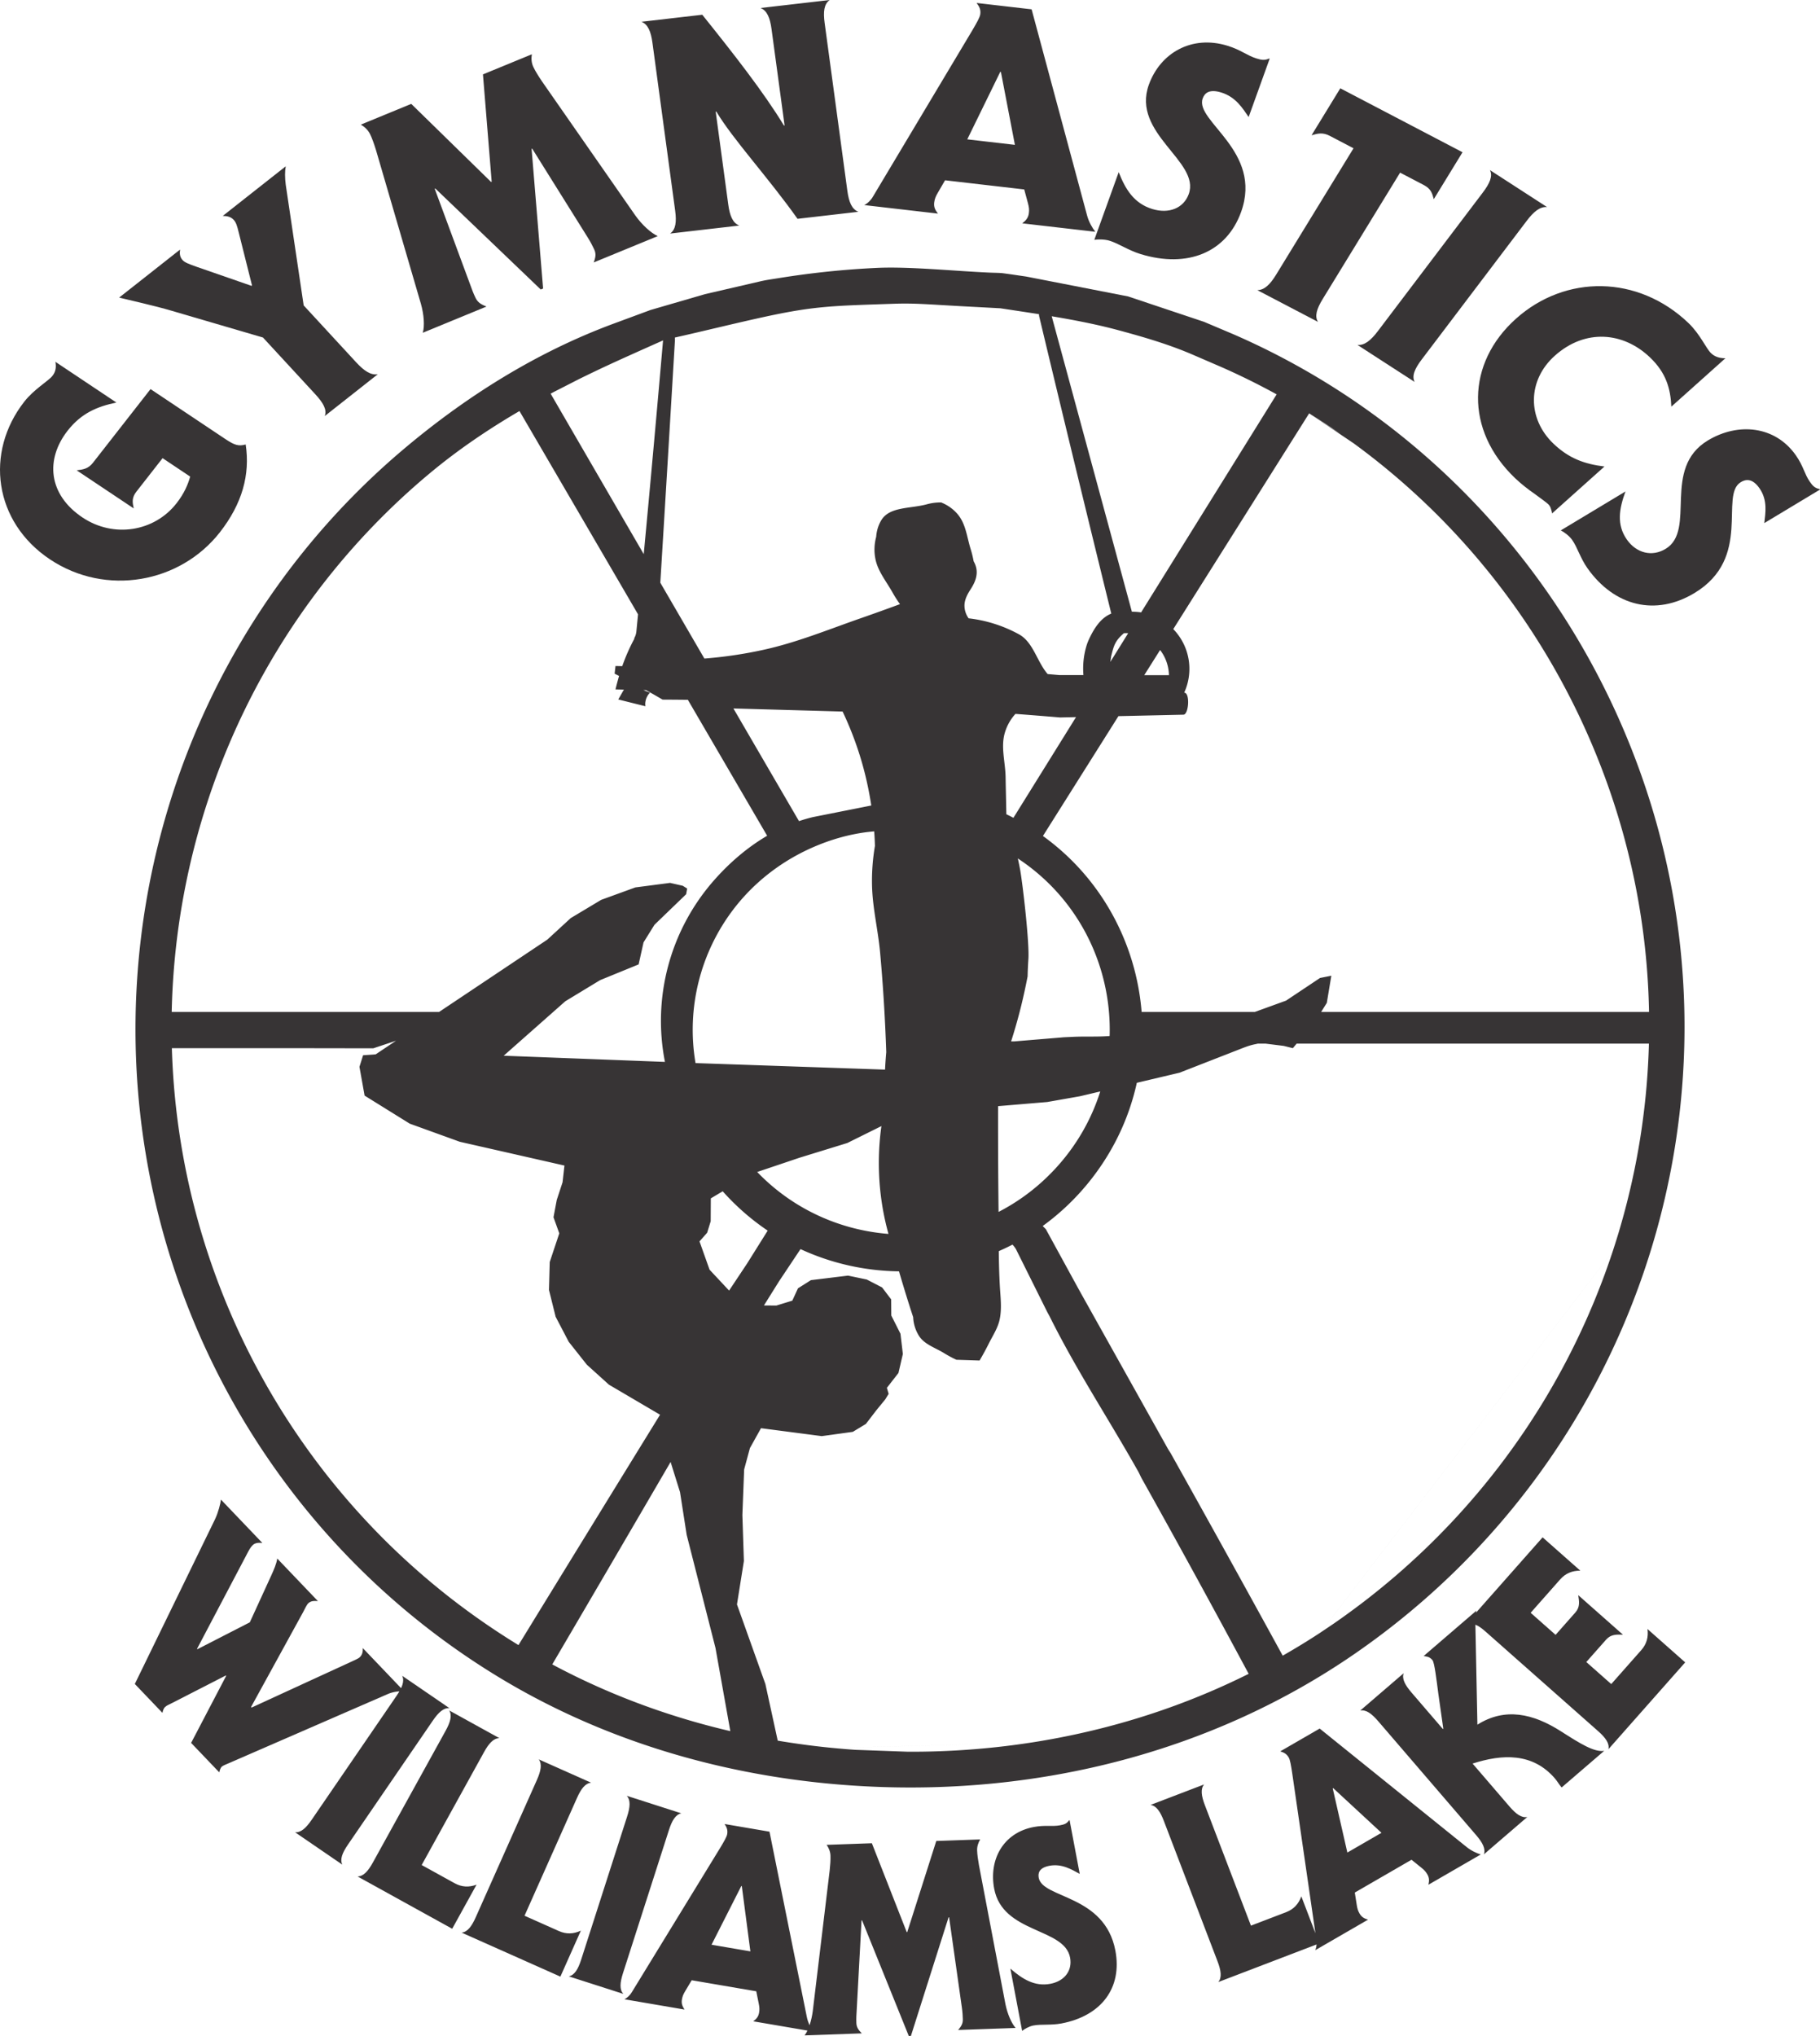 <?xml version="1.0" encoding="UTF-8"?>
<svg data-bbox="0.02 0.01 8109.66 9069.779" viewBox="0 0 8109.69 9069.78" height="288" width="257.514" xmlns="http://www.w3.org/2000/svg" shape-rendering="geometricPrecision" text-rendering="geometricPrecision" image-rendering="optimizeQuality" fill-rule="evenodd" clip-rule="evenodd" data-type="color">
    <g>
        <path d="m2951.76 3116.35-1.64-.98 1.64.98zm1504.98-1743.14 103.67 15.7 1.08.17 1.08.17 1.08.17 1.08.17 1.08.17 1.1.17.15.02.92.14 1.1.17 1.07.17 1.08.17 1.1.17 1.07.17.35.05.75.12 1.08.17 1.08.17 1.08.17 1.08.17 1.08.18.51.06.57.1 1.08.18 1.08.15 1.08.17 1.08.18 1.1.15.67.12.4.06 1.1.17 1.07.17 1.1.17 1.08.17 1.08.17.85.13.24.05 1.08.15 1.08.18 1.1.17 1.07.17 1.1.17 1.01.15.06.01 1.08.18 1.1.17 1.07.17 1.1.17 1.07.18 1.1.17.11.01.98.14 1.08.18 1.08.17 1.08.18 1.08.17 1.1.18.26.04.81.12 1.1.17 1.07.18 1.1.17 1.08.18 1.08.17.45.07.63.11 1.08.17 1.08.17 1.1.18 1.07.17 1.1.18.62.1.45.07 1.1.17 1.08.18c-.15 3.87.26 7.75 1.23 11.62 105.46 441.22 212.39 881.95 320.79 1322.18-46.44 18.97-75.09 63.74-97.2 109.59-5.03 10.65-9.52 21.31-12.89 32.52-13.08 42.71-17.68 87.45-14.07 131.86l-107.43-.1-51.98-4.57c-47.62-54.93-64.12-142.33-128-177.07-69.49-38.11-145.69-62.19-224.15-71.17-11.77-16.25-18.5-36.42-18.5-56.6 0-26.34 12.89-50.43 27.46-72.86 14.02-21.85 25.78-45.38 26.9-71.17 1.12-18.5-3.93-36.98-13.45-53.24-3.36-18.48-7.84-36.98-13.45-54.91-16.25-52.12-21.29-109.28-54.92-151.31-19.6-24.66-45.94-43.72-75.08-55.48l.55-.56c-21.84-.57-43.71 2.24-64.44 7.84-75.08 20.73-168.67 9.52-205.09 72.84-12.89 21.87-20.17 47.07-21.87 72.3-8.4 31.38-10.08 64.44-3.9 96.38 10.08 55.48 48.18 100.87 76.2 150.76 10.08 17.91 21.29 35.85 33.62 52.67a10740.27 10740.27 0 0 1-173.16 62.2c-145.14 50.43-287.47 109.28-437.66 141.77-86.2 18.87-172.91 31.49-260.65 38.42l-196.4-337.91c21.97-357.82 43.56-715.62 64.8-1073.44.52-6.24.56-12.46.11-18.7 122.05-27.46 243.62-57.51 365.64-84.76 251.28-56.18 324.99-56.04 611.64-65.81 92.05-3.09 149.08 2.79 300.7 11.02 57.2 3.05 114.42 6.07 171.62 9.18zm981.23 260.02c12.06 5.3 24.06 10.65 36.03 16.09l1.48.67.18.07c12.12 5.51 24.19 11.09 36.21 16.75l.86.39 1.01.49c11.33 5.33 22.63 10.74 33.87 16.2l4.65 2.26c10.45 5.09 20.88 10.25 31.26 15.45l6.03 3.04c8.7 4.38 17.37 8.81 26.01 13.26l3.88 2 8.28 4.31c8.82 4.59 17.6 9.21 26.36 13.88l11 5.9c7.71 4.14 15.4 8.33 23.07 12.53l.44.25-603.94 971.34a251.513 251.513 0 0 0-41.12-3l-357.26-1316.25.94.17 3.75.62 2.92.49 1.8.3 4.7.8.18.02 4.52.77 2.14.36 2.56.44 4.09.7.61.11 4.7.81 1.36.23 3.34.6 3.32.57 1.38.24 4.7.82.58.11 4.11.71 2.55.45 2.14.39 4.51.8.19.04 4.69.85 1.77.31 2.93.54 3.73.68.96.18 4.69.86 1 .19 3.69.67 2.95.55 1.73.32 4.69.88.23.04 4.45.86 2.19.4 2.5.48 4.14.79.54.11 4.69.9 1.4.27 3.27.62 3.37.67 1.31.26 4.68.92.64.12 4.03.81 2.59.51 2.07.42 4.55.92.13.01 4.68.95 1.82.37 2.84.6 3.77.76.89.19 4.67.98 1.05.21 3.61.75 3.01.63 1.65.36 4.65.99.3.06 4.37.94 2.23.49 2.44.52 4.17.9.48.1 4.65 1.02 1.48.32 3.18.71 3.4.76 1.24.27 4.65 1.05.69.15 3.95.9 2.64.6 2 .46 4.57 1.06.06.01 4.64 1.08 1.88.44 2.75.65 3.82.89.81.2 4.63 1.1 1.12.27 3.51.85 3.05.74 1.58.39 4.62 1.13.36.1 4.26 1.06 2.29.56 2.33.6 4.21 1.05.42.12 4.61 1.17 1.51.39 3.09.8 3.44.89 1.17.3 4.61 1.21.75.19 3.84 1.01 2.69.73 1.92.5 4.59 1.24c112.07 30.27 223.59 62.77 330.06 108.72l123.29 53.24zm403.7 213.26 19.85 12.5c36.59 23.34 73.57 47.34 109 72.34l-128.86-84.84zm190.5 128.77 12.41 9.14c6.27 4.63 12.55 9.27 18.78 13.94l12.16 9.18 18.2 13.87 12.58 9.71c6.05 4.69 12.06 9.39 18.06 14.13l11.93 9.41c6.81 5.43 13.58 10.88 20.34 16.34l9.08 7.33c8.07 6.58 16.09 13.22 24.1 19.88l15.59 13.07c6.01 5.07 12.05 10.13 18.02 15.25l12.71 10.99 16.5 14.32 11.8 10.41c5.73 5.08 11.44 10.15 17.13 15.27l11.18 10.08c5.75 5.21 11.49 10.45 17.19 15.7l11.24 10.38c6.05 5.61 12.06 11.25 18.06 16.91l9.38 8.87c6.44 6.13 12.85 12.31 19.25 18.48l8.7 8.39c7.77 7.57 15.49 15.19 23.17 22.84l3.55 3.5.32.31 7.45 7.53c6.19 6.21 12.35 12.43 18.5 18.69l11.22 11.58c5.25 5.42 10.5 10.82 15.7 16.27l10.12 10.68c5.43 5.73 10.84 11.46 16.22 17.23l10.63 11.47 15.43 16.81 10.08 11.11 15.39 17.2 10.57 11.9c4.99 5.67 9.93 11.36 14.87 17.06l10.05 11.57c8.09 9.41 16.14 18.87 24.13 28.38l32.57 39.49c5.24 6.45 10.46 12.89 15.66 19.38l10.05 12.66 13 16.52 11.16 14.37 11.72 15.29 11.55 15.24 11.8 15.77 10.56 14.25 13.15 18.06 9.03 12.44c5.27 7.37 10.5 14.76 15.71 22.17l13.15 18.81c4.74 6.82 9.46 13.63 14.14 20.48l8.76 12.96c4.3 6.37 8.59 12.72 12.85 19.13l8.01 12.15c4.45 6.76 8.89 13.51 13.28 20.31l8.24 12.78 11.61 18.23 9.78 15.58 10.51 16.96 9.03 14.74c3.94 6.49 7.84 13.01 11.75 19.53l8.06 13.46c5.78 9.77 11.51 19.58 17.2 29.42l1.68 2.87.1.15 2.21 3.92c5.58 9.7 11.11 19.44 16.58 29.2l6.8 12.25 11.38 20.65 8.32 15.4 9.82 18.33 8.2 15.59 9.88 19.02 7.45 14.54 10.64 21.14 6.64 13.34c3.7 7.5 7.34 15.02 11 22.54l5.81 11.97c5.17 10.77 10.26 21.59 15.31 32.43l1.05 2.23.04.08 1.57 3.43c4.82 10.41 9.61 20.87 14.32 31.34l5.12 11.49c3.65 8.21 7.28 16.44 10.89 24.67l5.08 11.8c3.32 7.7 6.63 15.41 9.89 23.15l6.08 14.53c2.98 7.17 5.92 14.32 8.86 21.51l5.81 14.34c3.13 7.75 6.2 15.53 9.27 23.32l4.8 12.22c3.57 9.18 7.08 18.39 10.57 27.61l3.31 8.71c4.62 12.26 9.15 24.58 13.6 36.93 15.47 42.84 29.96 85.85 43.5 128.98l.61 1.93c6.5 20.73 12.76 41.49 18.82 62.27l1.2 4.19a3076.07 3076.07 0 0 1 16.9 60.5l1.4 5.31c5.2 19.46 10.19 38.97 15.01 58.48l2.11 8.62c4.59 18.87 9.01 37.74 13.25 56.64l2.04 9.08c4.03 18.22 7.88 36.45 11.58 54.69l2.67 13.24c3.39 17.06 6.63 34.12 9.72 51.19l2.92 16.31c2.76 15.65 5.39 31.32 7.92 46.99l3.42 21.67c2.19 14.2 4.25 28.4 6.24 42.6 1.19 8.49 2.34 16.96 3.46 25.45 1.73 13.1 3.38 26.21 4.94 39.33a3044.034 3044.034 0 0 1 6.92 63.72c1.11 11.18 2.17 22.34 3.14 33.51.89 10.13 1.74 20.26 2.54 30.38 1.05 13.35 1.99 26.7 2.87 40.05.54 8.09 1.05 16.18 1.51 24.26.83 14.16 1.55 28.32 2.18 42.46l.88 20.87c.6 15.62 1.07 31.23 1.44 46.84l.04.99.33 16.1H5886.87l25.22-40.35 20.17-121.04-50.43 10.08-151.31 100.86-139.15 50.44h-504.44c-24.54-304.67-178.22-595.5-439.75-783.85l336.43-533.86 289.08-6.49c24.41 1.02 30.97-98.67 3.93-98.07 39.22-85.73 28.02-186.04-29.15-260.57-6.09-7.99-12.62-15.53-19.48-22.63l605.49-961.17 198.74 133.9zm1153.92 3599.17-5.01 14.84c-6.77 20.22-13.78 40.4-20.95 60.51-2.49 6.99-4.98 13.99-7.52 20.96-3.86 10.55-7.76 21.07-11.72 31.57l-7.63 19.98c-7.06 18.32-14.3 36.58-21.65 54.79-2.81 6.94-5.57 13.88-8.43 20.79-4.03 9.74-8.15 19.45-12.3 29.15-3.29 7.7-6.57 15.41-9.91 23.1-4.14 9.57-8.31 19.1-12.56 28.61-3.98 8.94-8.06 17.85-12.12 26.77-6.37 13.94-12.84 27.85-19.4 41.71-4.23 8.95-8.47 17.88-12.8 26.79-4.34 8.95-8.72 17.88-13.16 26.79-4.31 8.64-8.65 17.27-13.02 25.89-4.17 8.21-8.31 16.43-12.55 24.61-7.75 14.99-15.65 29.91-23.65 44.78-4.11 7.63-8.3 15.21-12.46 22.79-5.11 9.27-10.2 18.53-15.39 27.77-4.34 7.74-8.69 15.45-13.1 23.16-6.07 10.58-12.22 21.16-18.4 31.68-3.96 6.75-7.92 13.52-11.93 20.25-8.51 14.3-17.18 28.51-25.94 42.67-4.25 6.89-8.57 13.74-12.88 20.58-6.23 9.87-12.46 19.71-18.78 29.53-4.36 6.77-8.7 13.52-13.1 20.27-9.28 14.25-18.72 28.42-28.27 42.53-4.07 6.02-8.21 12-12.34 17.98-7.34 10.69-14.72 21.34-22.2 31.95l-13.33 18.78c-7.72 10.81-15.53 21.56-23.4 32.28-3.75 5.11-7.45 10.25-11.24 15.34-10.86 14.64-21.89 29.17-33.02 43.65-4.25 5.51-8.56 10.99-12.84 16.47-8.19 10.49-16.41 20.95-24.72 31.34l-12.68 15.79a3121.808 3121.808 0 0 1-33.45 40.67l-7.19 8.53a3108.671 3108.671 0 0 1-47.04 54.5c-9.63 10.89-19.32 21.76-29.09 32.55l-11.22 12.4a3306.018 3306.018 0 0 1-39.22 42.11c-3.63 3.83-7.32 7.62-10.97 11.43-10.37 10.82-20.81 21.6-31.33 32.29l-13.38 13.52a3169.49 3169.49 0 0 1-35.93 35.53l-6.64 6.53a3227.62 3227.62 0 0 1-43.22 40.99l-12.24 11.32a3528.991 3528.991 0 0 1-33.14 30.17c-4.56 4.08-9.09 8.19-13.68 12.26-14.78 13.16-29.7 26.19-44.77 39.09l-5.92 5c-13.57 11.53-27.23 23-41 34.34l-13.31 10.9c-12.9 10.52-25.91 20.96-39 31.3l-9.25 7.34c-15.94 12.53-32.07 24.9-48.29 37.15l-11.45 8.56c-12.85 9.59-25.78 19.13-38.8 28.57l-14.35 10.39c-16.56 11.9-33.23 23.69-50.07 35.29l-57.17 38.46-.57.38 1302.08-1698.07zM5884.01 7272.5c-8.78 5.76-17.57 11.46-26.41 17.13l-3.51 2.26c-8.27 5.3-16.58 10.55-24.9 15.77l-5.78 3.62-18.25 11.28-3.56 2.18-10.09 6.17-14.85 8.96-3.57 2.13-10.75 6.4-3.58 2.12-10.77 6.33-3.58 2.09-10.81 6.27-3.59 2.08-7.22 4.14-3.62 2.07-3.61 2.06c-164.35-300.2-330.26-599.84-497.24-898.43-4.48-8.4-10.64-16.25-15.13-24.65l-388.35-694.31-15.13-27.46-139.53-254.98-14.03-14.2c79.46-57.53 152.69-127.24 216.89-209.38 102.8-131.55 169.41-277.99 202.51-428.53l190.31-45 285.81-111.5c16.25-6.17 33.07-11.77 49.87-15.13 4.34-.83 8.62-1.89 12.87-2.81h35.35l80.66 10.08 40.35 10.09 16.82-20.17H7347.4c-.36 13.8-.83 27.6-1.38 41.37l-.49 12.05c-1.84 42.96-4.53 85.81-8.08 128.58l-.82 9.94c-1.15 13.47-2.4 26.94-3.74 40.37l-1.24 11.97c-4.25 41.46-9.32 82.78-15.16 123.97l-2.21 15.35c-1.89 12.93-3.84 25.83-5.9 38.72l-1.19 7.28c-4.23 26.04-8.78 52.03-13.62 77.94l-2.11 11.37c-2.39 12.51-4.88 24.98-7.42 37.46l-3.2 15.5c-8.3 39.85-17.37 79.52-27.15 119l-3.83 15.33c-2.99 11.82-6.03 23.63-9.16 35.4l-4.73 17.47a3421.97 3421.97 0 0 1-18.06 63.93l-4.7 16.06c-3.29 11.02-6.69 22-10.11 32.97l-6.2 19.71c-3.55 11.18-7.11 22.34-10.78 33.49L5884.04 7272.48zM4582.4 7764.58c-8.51 1.29-17.03 2.52-25.55 3.75l-4.45.65h-.02l-5.74.79-23.5 3.23-15.16 1.96-16.22 2.05-14.28 1.75-16.71 1.95-14.49 1.65c-8.92 1-17.84 1.93-26.77 2.84l-2.92.32h-.02l-2.18.21c-9.47.95-18.97 1.87-28.48 2.75l-10.95.99-20.29 1.77-12.9 1.06-19.01 1.46-12.31.9c-9.86.71-19.71 1.38-29.59 2l-.87.06h-.01l-.74.04c-9.89.62-19.78 1.19-29.69 1.73l-12.28.62-20.25.96-10.97.46-21.82.85-10.19.36c-10.32.33-20.64.63-30.97.88l-.3.01h-.19c-10.43.25-20.84.43-31.29.6l-10.59.12-20.25.18-12.53.06-21.84-.01-235.61-8.57-21-1.49-1.12-.1-22.19-1.74-2.57-.21-22.64-1.94-3.23-.29-3.07-.27-18.89-1.77-3.86-.36-2.43-.25 872.92-22.02zm-872.92 22.02c-7.28-.7-14.54-1.45-21.83-2.2l-1.55-.15-1.79-.19-18.85-2.02-5.14-.57-1.14-.13-21.64-2.49-3.45-.42-6.27-.75-16.22-2-2.58-.32-.14-.01-6.12-.79-6.27-.82-6.26-.82-1.27-.17-12.5-1.68-12.22-1.68-11.52-1.63-6.25-.89-6.24-.9-12.49-1.84-6.24-.95-6.24-.95-.37-.06-17.28-2.7-1.04-.17-6.24-.99-6.23-1.01-6.23-1.02-6.23-1.04-6.21-1.04-54.92-252.11-126.66-354.71 30.83-193.33-6.72-205.09 7.84-202.86 25.78-95.27 49.31-88.54 270.67 35.3 138.42-19.06 58.28-35.3 45.94-59.95 40.35-49.32 15.13-24.65-7.83-26.9 51.55-66.13 19.62-84.6-10.64-90.23-40.92-81.25-.55-71.74-40.35-53.23-68.37-35.3-83.5-17.38-165.32 20.17-57.72 36.43-25.22 54.91-71.17 21.87-55.22-.44 66.99-107.16 95.92-143.89c138.68 64.24 288.6 97.27 438.86 99.09l7.09 24.07c17.94 60.51 36.42 120.49 56.05 179.88 1.12 29.14 10.08 57.72 25.21 82.37 24.1 39.23 73.42 53.81 113.19 78.46 17.38 10.65 35.87 20.73 54.36 29.14l103.11 3.36c14.57-24.65 28.58-50.43 41.47-76.2 17.37-34.76 39.22-67.25 47.62-104.79 11.22-49.87 3.93-101.43 1.13-153-2.86-51-4.01-102.15-4.57-153.28 20.62-9.03 40.98-18.72 61.08-29.11 6.2 6.93 12.14 13.99 16.33 22.13l136.18 273.47c4.48 9.52 10.08 17.93 14.57 27.46 117.68 236.48 263.94 457.83 393.38 688.15 5.61 10.08 9.53 20.17 15.13 30.26 161.64 288.7 320.24 578.91 476.77 870.63l-20.45 10.09-6.24 3.06-20.91 10.11-3.98 1.89a3179.425 3179.425 0 0 1-93.04 42.54l-5.94 2.61c-6.65 2.9-13.33 5.78-20.01 8.63l-7.06 3a3260.533 3260.533 0 0 1-92.5 37.61l-6.75 2.62-19.97 7.63-8.24 3.09c-6.45 2.42-12.88 4.84-19.33 7.21l-4.99 1.82c-14.75 5.39-29.52 10.69-44.33 15.88l-3.33 1.18c-6.69 2.33-13.41 4.64-20.13 6.93l-7.86 2.68-21.02 7.03-5.93 1.95-21.31 6.94-4.51 1.45c-15.65 5-31.32 9.88-47.03 14.66l-1.34.42-20.13 6.01-9.21 2.71-20.01 5.8-7.51 2.14-20.27 5.69-11.91 3.25c-13.71 3.74-27.44 7.42-41.19 10.97l-.75.19c-6.8 1.77-13.6 3.5-20.41 5.21l-9.84 2.46-18.83 4.63-10.66 2.57-17.56 4.17-17.46 4.02c-8.63 1.98-17.28 3.9-25.94 5.81l-13.06 2.86-17.53 3.71-13.13 2.75-15.64 3.19-15.68 3.11-14.82 2.89-19.1 3.58-9.88 1.86h-.05l-8.9 1.59-20.5 3.63-13.09 2.24-18.63 3.12-12.91 2.08-17.34 2.73-13.41 2.07-872.92 22.02zm-1408.51-463.83a3209.87 3209.87 0 0 1-47.42-29.77c-4.86-3.11-9.65-6.26-14.49-9.38-10.63-6.88-21.23-13.78-31.77-20.77-6.17-4.09-12.28-8.24-18.41-12.35-9.25-6.24-18.47-12.5-27.65-18.81a3439.555 3439.555 0 0 1-45.71-32.06c-6.17-4.42-12.34-8.82-18.47-13.27-9.18-6.64-18.28-13.35-27.36-20.1-5.83-4.32-11.7-8.62-17.51-12.97-10.39-7.82-20.71-15.72-30.99-23.65-4.15-3.2-8.36-6.36-12.49-9.57a3187.699 3187.699 0 0 1-42.5-33.67c-4.46-3.58-8.84-7.25-13.28-10.86-9.66-7.88-19.32-15.77-28.89-23.75-5.74-4.8-11.41-9.64-17.13-14.46-8.18-6.92-16.34-13.85-24.45-20.85-6.13-5.3-12.21-10.62-18.31-15.95-7.61-6.67-15.19-13.37-22.73-20.1-6.05-5.4-12.1-10.81-18.1-16.27-7.83-7.09-15.59-14.26-23.35-21.42-5.59-5.18-11.2-10.32-16.75-15.53-8.2-7.69-16.32-15.45-24.42-23.22-5-4.77-10.02-9.53-14.99-14.34-12.7-12.32-25.3-24.73-37.78-37.24-3.09-3.08-6.11-6.23-9.18-9.33-9.49-9.61-18.96-19.23-28.32-28.94-5.62-5.82-11.16-11.7-16.72-17.57-6.76-7.12-13.52-14.22-20.21-21.4-6.06-6.5-12.07-13.05-18.07-19.59a2863.907 2863.907 0 0 1-35.81-39.65c-6.31-7.11-12.57-14.25-18.81-21.41-5.7-6.53-11.4-13.07-17.04-19.65-5.87-6.83-11.66-13.74-17.47-20.63-5.77-6.83-11.57-13.66-17.27-20.54-6.17-7.43-12.24-14.94-18.33-22.42-5.13-6.3-10.31-12.56-15.39-18.9a3192.004 3192.004 0 0 1-30.78-39l-.39-.5c-6.28-8.11-12.45-16.27-18.65-24.42-4.49-5.89-9-11.77-13.45-17.69-6.18-8.25-12.28-16.54-18.38-24.85-4.43-6.01-8.84-12.01-13.22-18.04-6.01-8.31-11.97-16.68-17.93-25.03l-12.58-17.82c-6.09-8.69-12.14-17.41-18.15-26.17-3.83-5.58-7.62-11.2-11.41-16.82-6.08-8.99-12.15-17.98-18.15-27.03-3.52-5.32-6.99-10.7-10.47-16.04-6.19-9.49-12.4-18.94-18.5-28.49l-.52-.82c-15.76-24.7-31.11-49.63-46.18-74.72l-5.95-9.86c-6.09-10.24-12.07-20.52-18.04-30.8-2.83-4.89-5.7-9.76-8.5-14.65-5.75-10.01-11.4-20.07-17.04-30.13l-8.62-15.51c-5.76-10.43-11.49-20.9-17.12-31.39l-6.9-12.93c-5.9-11.11-11.77-22.21-17.54-33.36l-5.56-10.87c-28.29-55.22-55.01-111.21-80.08-167.96l-1.3-2.9c-5.68-12.89-11.24-25.83-16.75-38.79l-4.05-9.55a3198.65 3198.65 0 0 1-15.47-37.41l-3.9-9.65c-5.17-12.82-10.27-25.67-15.27-38.56l-2.84-7.43a3213.958 3213.958 0 0 1-78.35-228.57l-.18-.55c-4.38-14.57-8.65-29.17-12.83-43.81l-1.88-6.62c-4.02-14.19-7.95-28.41-11.78-42.66l-1.36-5.07a3213.162 3213.162 0 0 1-62.7-286.75l-.4-2.34c-2.68-15.66-5.23-31.36-7.67-47.07l-.4-2.59a3218.273 3218.273 0 0 1-34.46-346.75l-.05-1.2c-.73-16.43-1.33-32.86-1.82-49.32l-.01-.45h547.25l350.23.56 101.36-33.72-90.72 60.62-56.03 3.92-16.26 51.56 22.97 128.32 201.18 124.97 223.03 80.69 466.24 105.92-8.4 74.52-25.78 78.46-14.57 77.33 25.78 71.74-42.59 127.75-3.37 124.42 29.7 119.36 58.29 111.52 80.7 101.99 98.62 89.09 226.95 133.37.2 1.3c-210.6 341.77-420.72 683.55-630.35 1025.35l-9.24-5.63zM765.11 4507.98c.3-14.31.69-28.61 1.19-42.94l.44-12.39c.62-16.13 1.36-32.26 2.21-48.4l.48-8.74c.96-17.18 2.06-34.34 3.3-51.53l.39-5.2c1.37-18.65 2.89-37.31 4.61-55.99l.04-.48.06-.58c1.77-19.25 3.7-38.49 5.82-57.76l.05-.32.01-.24.07-.63c2.14-19.43 4.48-38.87 6.97-58.32 103.11-799.1 499.85-1532.07 1116.83-2049.87l11.12-9.28.82-.68.62-.54 1.37-1.12 10-8.25 1.26-1.02 4.76-3.88 6.03-4.9 1.89-1.54 4.15-3.34 6.06-4.86 2.54-2.02 3.55-2.81c7.09-5.64 14.22-11.24 21.38-16.79l.77-.61 2.27-1.76 6.15-4.75 4.5-3.46 1.65-1.26 6.17-4.7 5.18-3.93 1.01-.76.39-.3 11.64-8.75.37-.27 10.77-7.99 1.69-1.25.29-.23 1.93-1.42 9.99-7.32.3-.21.95-.7 5.32-3.86 6.28-4.56 1.61-1.15 4.69-3.36 6.32-4.51 6.32-4.49 6.33-4.49 2.95-2.07 3.39-2.38 6.36-4.44 3.63-2.52 2.75-1.89 9.8-6.75.89-.63 2.08-1.42 6.4-4.37 5-3.4 1.43-.95 6.42-4.34.99-.65 11.61-7.76.31-.2 6.38-4.25.07-.04 6.48-4.28 6.49-4.25c10.81-7.08 21.66-14.1 32.58-21.06l6.55-4.15 6.56-4.14 6.57-4.14 6.58-4.12 6.58-4.09 6.61-4.09 6.61-4.06c17.64-10.83 35.39-21.52 53.22-32.05l6.7-3.95.93-.55 5.76-3.37 528.28 905.62-7.39 76.68c-1.12 10.65-4.48 21.29-10.08 30.27l1.7.56c-21.02 38.6-39.29 79.99-54.61 123.36l-30.03-.64-3.93 34.18 19.77 9.94-.71 2.39c-5.61 20.17-10.65 38.67-15.13 57.73l37.43.88-25.1 43.94 121.04 30.26a60.96 60.96 0 0 1 0-20.17c2.24-15.13 9.52-29.7 20.17-40.35l-29.05-11.62 11.44.27 17.54 9.82 2.73 1.52c17.18 9.69 34.28 19.51 51.38 29.64l1.64.98.36.21 25.17.14c29.24.18 58.48.44 87.73.74l10.51 18.02 8.96 15.35 333.84 572.31c-90.07 52.74-170.73 122.76-240.4 202.62-192.71 221.53-271.38 518.91-215 804.78L2244.38 4703l274.58-242.63 155.22-94.15 171.48-70.05 21.85-98.07 48.75-78.45 141.21-136.18 4.48-25.21-19.6-12.33-56.6-12.89-154.66 20.17-152.44 55.48-135.61 81.26-104.22 95.83L1956.54 4508H765.11zM4951 2924.34l-3.49 24.33 79.49-127.83c-6.69-.35-12.43-.38-19.18-.01-40.42 34.83-45.19 56.99-56.82 103.52zm1618.81-452.27c8.09 9.41 16.14 18.88 24.13 28.38l-24.13-28.38zm-1400.57 423.61c24.98 32.29 38.48 71.7 39.45 112.12l-110.04-.1 70.59-112.03zm-374.6 298.85-278.94 448.62c-10.4-5.43-20.91-10.75-31.54-15.91-1.07-55.22-2.39-110.16-3.33-165.48-1.12-66.13-21.85-132.82-3.92-195.58 9.14-32.22 25.4-61.41 47.71-85.95 66.3 5 132.59 10.3 198.87 15.9l71.15-1.59zm-259.37 629.64c276.05 182.04 418.32 486.54 409.13 790.98-54.55 4.49-109.78 1.11-164.32 3.8-16.82 1.12-34.18 1.12-51 2.8l-209.02 17.38h-14.65c16.74-52.32 31.7-105.2 44.91-158.59 10.65-43.72 20.17-87.42 28.58-131.13.57-25.21 1.69-49.87 3.37-75.09 5.75-69.17-25.14-335-36.42-398.43-3.15-17.33-6.68-34.58-10.57-51.7zm-87.98 1103.49 219.03-18.44 146.26-25.79 90.01-21.28c-39.11 123.78-105.6 241.68-200.96 344.63-74.89 80.85-160.42 144.75-252.13 191.98l-.04-3.69c-1.75-155.8-2.48-311.61-2.17-467.4zm-488.36 569.15c-215.4-17-425.17-109.66-584.97-275.87l188.42-63.48 212.95-65.56 152.17-75.44a1170.846 1170.846 0 0 0-11.53 163.98c0 107.15 14.32 213.39 42.96 316.36zm-15.25-731.87-821.76-28.32-22.75-.87c-41.33-242.47 20.4-492.92 172.36-689.53 93.58-121.04 217.98-215.18 358.65-275.14 72.27-30.82 147.93-52.68 225.83-63.32 13.09-1.68 26.19-3.07 39.28-4.19 1.58 21.56 2.69 43.14 3.31 64.71-10.08 59.39-14.58 119.92-12.89 180.44 2.81 98.61 26.9 195.56 35.87 294.18 13.44 147.95 22.41 295.9 27.45 444.4a1889.81 1889.81 0 0 0-5.36 77.63zm-61.37-1176.66-259.98 51.67a702.116 702.116 0 0 0-62.12 18c-97.45-167.28-194.83-334.58-292.21-501.93l486.58 13.77c46.52 98.08 82.38 200.62 106.48 306.53 8.44 37.03 15.54 74.39 21.25 111.97zm-662.06 1718.66c60.79 68.15 128.25 126.55 200.46 175.19l-91.46 146.04-80.53 121.04-87.02-93.03-44.83-126.08 34.18-38.66 15.69-51 .56-101.98 52.94-31.52zm33.95 2404.86-8.92-2.11-9.07-2.15-17.65-4.27-6.19-1.51-20.42-5.12-4.18-1.07-21.44-5.53-4.07-1.07-17.66-4.7-11.57-3.13-8.92-2.44-14.9-4.15-9.26-2.61-12.76-3.65-.98-.29-11.77-3.42-12.74-3.75-1.65-.5-11.06-3.31-12.7-3.86-.99-.3-11.69-3.59-12.65-3.96-.07-.01-12.58-3.99-12.64-4.06-.17-.05-12.4-4.05-.04-.01-12.6-4.15-11.75-3.93-.82-.27-12.57-4.26-.04-.01-10.99-3.77-1.52-.52-12.52-4.36-9.39-3.31-10.86-3.86-14.5-5.23-8.3-3.04-16.2-5.98-10.18-3.81-13.09-4.95-10.65-4.08-13.95-5.4-10.94-4.28-13.43-5.34-10.47-4.2-12.74-5.19-12.52-5.14-8.82-3.65-16.35-6.88-3.69-1.56-1.83-.79-15.89-6.83-8.5-3.68-12.15-5.33-2.51-1.12-9.75-4.32-15.58-7-8.09-3.68-15.47-7.11-7.97-3.7-1.08-.5-12.03-5.64-1.18-.57-10.11-4.77-15.08-7.24-8.12-3.94-1.46-.71-11.95-5.83-1.23-.62-9.87-4.88-.82-.4-11.89-5.95-9.61-4.84-14.18-7.24-10.96-5.68-.79-.4-11.81-6.14-8.38-4.43-12.16-6.46-2.98-1.58c176.15-300.22 351.91-600.83 527.3-901.81l41.96 134.2 29.7 190.52 128.33 503.79 66.15 370.54zm-385.76-5243.15c-138.38-238.25-276.68-476.57-414.91-714.99l5.4-2.86 5.4-2.87 1.89-1.01 3.5-1.84 108.96-55.63 4.36-2.17 1.13-.55.51-.25 10.46-5.15 2.62-1.29 8.38-4.11 5.51-2.68.85-.42 4.67-2.26 5.5-2.68 4.61-2.23.9-.43 5.51-2.67 5.52-2.65 2.84-1.36 2.68-1.29 5.51-2.64 5.53-2.64 1.08-.51 4.44-2.11 5.53-2.64c95.33-44.98 191.33-87.32 287.67-130.37-27.53 317.43-56.22 634.86-86.07 952.28zm595.87-1228.81c-24.65 3.93-49.31 7.28-73.96 12.89l-249.37 57.73-242.65 70.61-163.63 60.51c-346.88 128.33-662.93 327.26-945.36 567.11-644.43 548.06-1056.31 1319.7-1159.98 2159.14-161.96 1314.09 452.22 2604.65 1580.83 3296.16 495.93 303.72 1065.27 463.43 1646.95 493.68 775.57 40.35 1548.88-153.54 2186.04-595.12C7309.08 6485 7829.12 4866.62 7301.8 3420.83c-314.93-862.97-963.3-1565.13-1805.55-1931.62l-131.12-55.48-338.47-113.19-453.91-88.54c-33.99-4.88-68.25-10.14-102.26-14.64-15.33-2.05-39.7-2.05-56-2.73-154.7-6.52-362.18-27.96-505.92-21.27-146.77 6.81-293.04 22.08-438.1 45.49l-3.08.49-3.08.5z" fill="#373435" data-color="1"/>
        <path d="M1726.01 7547.4c22.89-10.39 48.99-13.99 74.15-13.41l-183.63-192.17c.48 15.95-1.51 29.33-13.52 40.81-6.86 6.55-24.65 13.71-41.62 21.71l-440.17 202.34-2.46-2.57 231.14-421.1c8.77-16.59 16.72-34.04 23.59-40.6 12-11.47 27.1-11.13 43.02-9.93l-181.17-189.6c-3.04 22.59-15.43 50.85-26.02 74.11l-96.26 210.15-233.52 119.74-1.64-1.71 222.78-422.96c8.77-16.59 14.93-29.04 25.22-38.89 12.01-11.47 27.11-11.13 43.03-9.93l-184.45-193.02c-2.09 18.41-12.22 57.63-26.33 87.52L600.74 7501.7l122.98 128.68c1.87-8.34 4.63-19.19 11.5-25.75 7.71-7.38 15.32-9.74 34.01-19.38l236.91-121.35 1.64 1.71-156.17 298.59 125.43 131.26c1.87-8.36 4.63-19.2 11.5-25.76 5.14-4.92 21.21-10.43 31.4-15.24l706.1-307.09zm-337.18 559.23c-25.47 37.2-48.11 57.66-74.08 55.69l210.5 144.14c-11.22-23.51-.35-52.01 25.14-89.21l378.12-552.2c25.47-37.2 48.11-57.66 74.09-55.68l-210.5-144.14c11.22 23.51.33 51.99-25.14 89.21l-378.13 552.19zm626.11 485.5 108.43-196.31c-33.98 12.4-65.79 11.11-97.98-6.68l-146.46-80.89 277.65-502.74c21.81-39.47 42.37-62 68.42-62.52l-223.32-123.33c13.43 22.32 5.32 51.73-16.49 91.21l-323.56 585.83c-21.79 39.47-42.37 62-68.42 62.52l421.72 232.91zm482.04 213.26 91.27-204.87c-32.79 15.27-64.6 16.69-98.2 1.73l-152.84-68.09 233.73-524.61c18.34-41.18 36.92-65.39 62.82-68.13l-233.03-103.83c15.27 21.1 9.71 51.09-8.64 92.28l-272.36 611.32c-18.34 41.19-36.93 65.39-62.83 68.14l440.07 196.06zm92.63-75.64c-13.78 42.93-29.63 69.01-55.09 74.53l242.9 78.01c-17.47-19.32-15.18-49.74-1.39-92.67l204.63-637.19c13.8-42.93 29.65-69 55.1-74.53l-242.9-78.01c17.47 19.33 15.18 49.74 1.39 92.67l-204.64 637.19zm580.88-66.46 132.58-261.43 2.33.39 38.2 290.64-173.11-29.6zm199.29 207.43 11.09 54.87c3.25 16.2 3.99 25.95 1.58 39.99-3.19 18.71-12.01 28.04-25.91 38.91l265.51 45.38c-10.46-16.24-22.07-39.89-27.22-66.05l-166.1-824.12-200-34.18c9.5 14.87 14.71 26.58 11.51 45.3-2 11.7-13.99 32.52-32.45 63.07l-392.44 640.75c-6.88 12.07-20.01 25.47-33.1 31.66l267.84 45.79c-9.49-14.87-14.71-26.59-11.51-45.31 2.39-14.03 6.33-22.98 14.78-37.18l28.69-48.07 287.72 49.19zm515.16-659.51-201.59 7.11c8.76 12.76 16.46 29.1 17.12 47.88.68 18.97-.9 41.59-3.59 66.42l-75.27 626.01c-5.61 43.15-19.52 86.38-36.54 108.55l254.95-9c-9.87-10.53-23.36-23.11-24.16-45.65-.25-7.12-.8-22.53.79-45.15l22.26-412.6 2.36-.07 208.15 515.08 9.49-.33 167.77-528.36 2.38-.08 56.94 402.49c3.13 21.46 3.71 38.06 4.21 52.29.8 22.54-11.78 36.04-20.89 47.24l256.16-9.03c-18.56-20.91-36.66-63.02-45.29-105.66l-118.03-619.2c-4.42-24.58-7.58-47.03-8.25-66-.67-18.78 5.86-35.62 13.7-48.97l-195.67 6.9-129.36 405.89-2.37.08-155.26-395.84zm881.02-102.55-2.33.44c-10.4 15.25-21.84 18.62-40.49 22.15-17.5 3.31-34.48 2.88-52.62 2.69-18.16-.19-38.65.07-64.29 4.92-136.42 25.79-200.75 145.43-176.29 274.85 37.92 200.53 312.84 172.72 338.18 306.8 11.02 58.3-24.84 104.93-87.81 116.84-69.96 13.22-124.75-21.09-178.25-67.74l52.47 277.5c9.39-7.82 31.16-20.39 49.81-23.91 18.66-3.52 37.98-3.56 58.47-3.81 21.64-.46 43.29-.94 66.62-5.34 178.38-33.72 271.87-158.88 240.56-324.44-47.4-250.68-323.85-231.02-341.49-324.3-3.96-20.98 1.18-44.91 47.81-53.73 55.97-10.58 99.89 17.35 134.83 36.1l-45.18-239.02zm1112.73 548.75-80.12-209.47c-12.41 33.97-33.92 57.44-68.29 70.58l-156.27 59.77-205.18-536.41c-16.1-42.12-20.06-72.38-3.67-92.61l-238.28 91.14c25.72 4.13 42.97 29.29 59.08 71.42l239.08 625.09c16.12 42.11 20.06 72.36 3.67 92.6l449.97-172.1zm124.95-404.75-65.18-285.81 2.06-1.18 215.16 199.07-152.04 87.91zm285.85 32.1 43.6 35.1c12.85 10.38 19.66 17.41 26.79 29.73 9.5 16.44 8.68 29.24 4.94 46.49l233.2-134.83c-18.44-5.8-42.47-16.57-63.17-33.39l-654.56-527.55-175.67 101.56c16.82 5.36 28.32 11.03 37.83 27.47 5.94 10.28 10.03 33.95 15.37 69.25l107.85 743.6c2.42 13.68.89 32.39-5.21 45.52l235.23-136.02c-16.81-5.36-28.32-11.05-37.81-27.48-7.13-12.32-9.83-21.73-12.4-38.05l-8.68-55.3 252.7-146.1zm272.16-428.4c131.08-42.3 267.12-49.73 366.92 66.33 10.83 12.59 18.96 27.52 29.79 40.11l189.83-163.24c-44.27 6.76-104.55-30.59-191.26-85.92-126-81.02-251.03-108.1-373.81-30.68l-9.08-449.17c-1.06-19.44.57-41.18 4.42-58.56l-234.83 201.93c13.26 2.67 25.1 1.88 39.03 18.08 9.28 10.8 17.9 86.33 26.5 150.92l22 154.81-1.8 1.55-140.03-162.85c-29.4-34.2-43.34-61.32-34.76-85.91l-193.44 166.33c25.6-4.8 50.34 13.06 79.75 47.24l436.35 507.44c29.39 34.18 43.35 61.31 34.76 85.91l193.44-166.34c-25.6 4.81-50.35-13.05-79.75-47.23l-164.02-190.74zm559.26-144.6c33.77 29.88 51.29 54.85 46.12 80.39l341.94-386.68-168.02-148.57c4.73 35.86-3.48 66.62-27.84 94.19l-133.63 151.12-111.11-98.26 88.04-99.57c22.01-24.88 47.34-23.07 75.13-22.26l-199.12-176.08c4.21 27.48 9.09 52.4-12.91 77.28l-88.03 99.57-111.11-98.26 131.27-148.45c24.36-27.55 53.89-39.46 90.06-39.16l-168.01-148.56-341.93 386.68 1.77 1.57c29.64-10.22 54.91 4.19 86.01 31.71l501.36 443.32z" fill-rule="nonzero" fill="#373435" data-color="1"/>
        <path d="m670.78 1733.34-256.43 328c-21.16 27.05-43.36 30.36-72.78 33.78l254.22 169.71c-5.73-26.89-9.3-47.4 11.85-74.46l116.8-149.38 123 82.12c-10.3 35.96-26.3 74.69-61 119.07-99.03 126.66-280.31 155.56-418.54 63.27-153.47-102.45-166.33-259.3-66.46-387.04 60.94-77.94 132.34-107.69 217.29-125.13l-271.78-181.43c3.57 20.51 3.12 41.62-12.97 62.19-18.62 23.81-81.82 59.05-125.83 115.34-176.88 226.24-135.33 535.7 114.19 702.27 249.53 166.58 580.53 105.81 757.41-120.43 99.86-127.74 135.23-257.35 115-391.11-31.64 8.55-49.07 3.49-91.26-24.67l-332.7-222.09zm1012.73-66.21c-31.21 5.28-61.25-14.91-96.89-53.54l-233.48-253.03-79.85-537.28c-4.3-33.47-4.07-59.98-.08-82.43L992.77 961.81c19.45.48 35.58 3.56 48.71 17.78 10.32 11.18 15.14 26.69 21.95 54.66l59.54 237.41-2.2 1.73-245.87-85.32c-33.83-11.96-51.67-18.96-61.05-29.13-13.13-14.22-13.88-29.42-11.32-47.24L530.9 1325.71c37.12 9.37 158.85 36.31 234.81 58.94l405.99 118.88 233.48 253.01c35.64 38.62 52.48 69.23 41.91 96.86l236.43-186.29zm148.96-1204.34L1608 555.08c15.71 9.63 31.86 23.45 41.17 42.77 9.39 19.52 17.91 43.79 26.2 70.83l200.23 685.07c13.33 47.38 17.32 98.35 8.19 128.67l283.88-116.74c-15.95-6.84-36.93-14.28-48.1-37.47-3.52-7.32-11.16-23.19-19.69-47.44L1937 840.78l2.64-1.08 469.81 449.95 10.57-4.34-51.25-622.08 2.64-1.08 247.7 396.08c13.32 21.08 21.54 38.16 28.6 52.8 11.16 23.19 3.09 42.58-2.07 58.11l285.2-117.29c-30.48-14.02-70.12-50.34-99.29-91.21L2416.1 364.09c-16.2-23.79-30.01-45.88-39.41-65.4-9.31-19.32-9.61-39.66-6.83-56.88l-217.87 89.59 38.85 478.08-2.64 1.08-355.73-347.76zM3008.4 938.23c6.81 50.36 2.69 84.47-22.58 102.21l308.31-35.64c-29.22-11.43-42.3-43.56-49.12-93.91l-55.95-413.44 2.87-.33c73.5 123.41 230.36 292.34 361.77 477.69l271.05-31.33c-29.22-11.43-42.31-43.56-49.12-93.91l-101.16-747.36c-6.82-50.35-2.7-84.47 22.58-102.2l-308.32 35.64c29.22 11.43 42.31 43.55 49.12 93.91l58.12 429.33-2.87.33c-90.01-148.4-225.54-321.16-363.93-493.58l-271.05 31.32c29.22 11.44 42.31 43.56 49.13 93.92l101.16 747.35zm1301.64-317.47 147.01-300.62 2.87.33 62.36 324.82-212.24-24.53zm253.81 223.14 16.49 61.12c4.83 18.06 6.27 28.98 4.12 44.88-2.87 21.21-13.09 32.14-29.4 45.05l325.52 37.62c-13.62-17.72-29.03-43.73-36.74-72.88L4596.72 41.54 4351.5 13.2c12.37 16.24 19.35 29.16 16.49 50.35-1.79 13.26-15.25 37.28-36.04 72.56l-442.47 740.21c-7.71 13.91-22.95 29.65-38.54 37.27l328.39 37.96c-12.37-16.24-19.35-29.16-16.49-50.36 2.15-15.9 6.46-26.17 15.96-42.56l32.27-55.49 352.78 40.77zm1093.61-582.3-2.74-.85c-20.1 9.3-34.27 6.34-56.22-.4-20.57-6.33-38.39-16.04-57.6-26.17-19.19-10.13-41.14-21.1-71.3-30.39-160.42-49.37-299.8 33.01-350.5 173.65-78.55 217.92 230.43 341.16 177.91 486.86-22.83 63.36-88.64 89.54-162.67 66.76-82.27-25.33-120.22-89.08-149.5-164.24l-108.69 301.55c14.63-2.55 45.25-2.98 67.19 3.77 21.94 6.76 42.5 17.31 64.44 28.29 23.32 11.39 46.62 22.79 74.06 31.23 209.78 64.56 383.43-7.27 448.28-187.18 98.2-272.4-207.59-404.52-171.05-505.87 8.22-22.82 27.88-43.52 82.72-26.63 65.81 20.25 95.98 71.77 122.05 109.35l93.61-259.74zm215.44 1172.39c-16.07-25.28-5.82-58.29 21.23-102.45l344.56-562.49 105.64 55.25c31.46 16.44 37.46 36.46 44.38 63.11l128.14-209.2-544.6-284.83-128.14 209.2c28.29-8.22 49.96-13.77 81.4 2.68l105.65 55.25L5686.62 1223c-27.07 44.16-52.4 69.27-84.13 69.56l270.42 141.43zm266.83 40.89c-31.49 41.58-59.31 64.33-90.92 61.81l254.56 164.65c-13.38-26.58.24-58.53 31.73-100.1l467.41-617.03c31.49-41.59 59.32-64.33 90.94-61.82l-254.56-164.65c13.38 26.59-.24 58.54-31.73 100.1l-467.43 617.04zm1009.6 603.3c-87.71-10.74-157.8-35.39-227.17-101.56-117.65-112.23-116.75-282.22 5.75-391.85 136-121.72 305.38-105.99 424.03 7.2 72.39 69.07 91.63 139.24 95.34 219.57L7688.13 1596c-22.47-.33-44.9-4.44-64-22.66-22.12-21.12-48.61-84.77-100.9-134.65-224.22-213.91-547.14-216.79-768.27-18.9-221.11 197.89-228.32 496.22-4.11 710.13 28.16 26.86 59.43 50.93 88.72 71.2 27.23 20.23 50.47 36.62 59.51 45.27 6.03 5.75 9.99 13.37 11.9 20.95 2.92 8.55 4.82 16.13 4.76 19.9l233.58-209.05zm960.35 102.74-1.58-2.24c-22-4.3-31.09-14.76-43.71-32.66-11.83-16.78-19.23-34.64-27.45-53.61-8.19-18.98-17.97-40.18-35.32-64.81-92.28-130.92-256.85-146.63-391.27-65.74-208.3 125.36-49.54 399.55-188.81 483.35-60.56 36.45-129.69 19.09-172.29-41.34-47.32-67.14-34.07-138.87-6.32-214.52l-288.23 173.44c13.15 6.43 37.41 23.71 50.03 41.61 12.62 17.9 21.6 37.99 31.38 59.2 10.57 22.33 21.13 44.66 36.91 67.04 120.67 171.22 304.96 214.9 476.93 111.42 260.37-156.7 110.09-435.99 206.97-494.29 21.79-13.12 51.12-18.01 82.66 26.76 37.86 53.7 26.77 111.37 21.84 155.78l248.26-149.4z" fill-rule="nonzero" fill="#373435" data-color="1"/>
    </g>
</svg>
